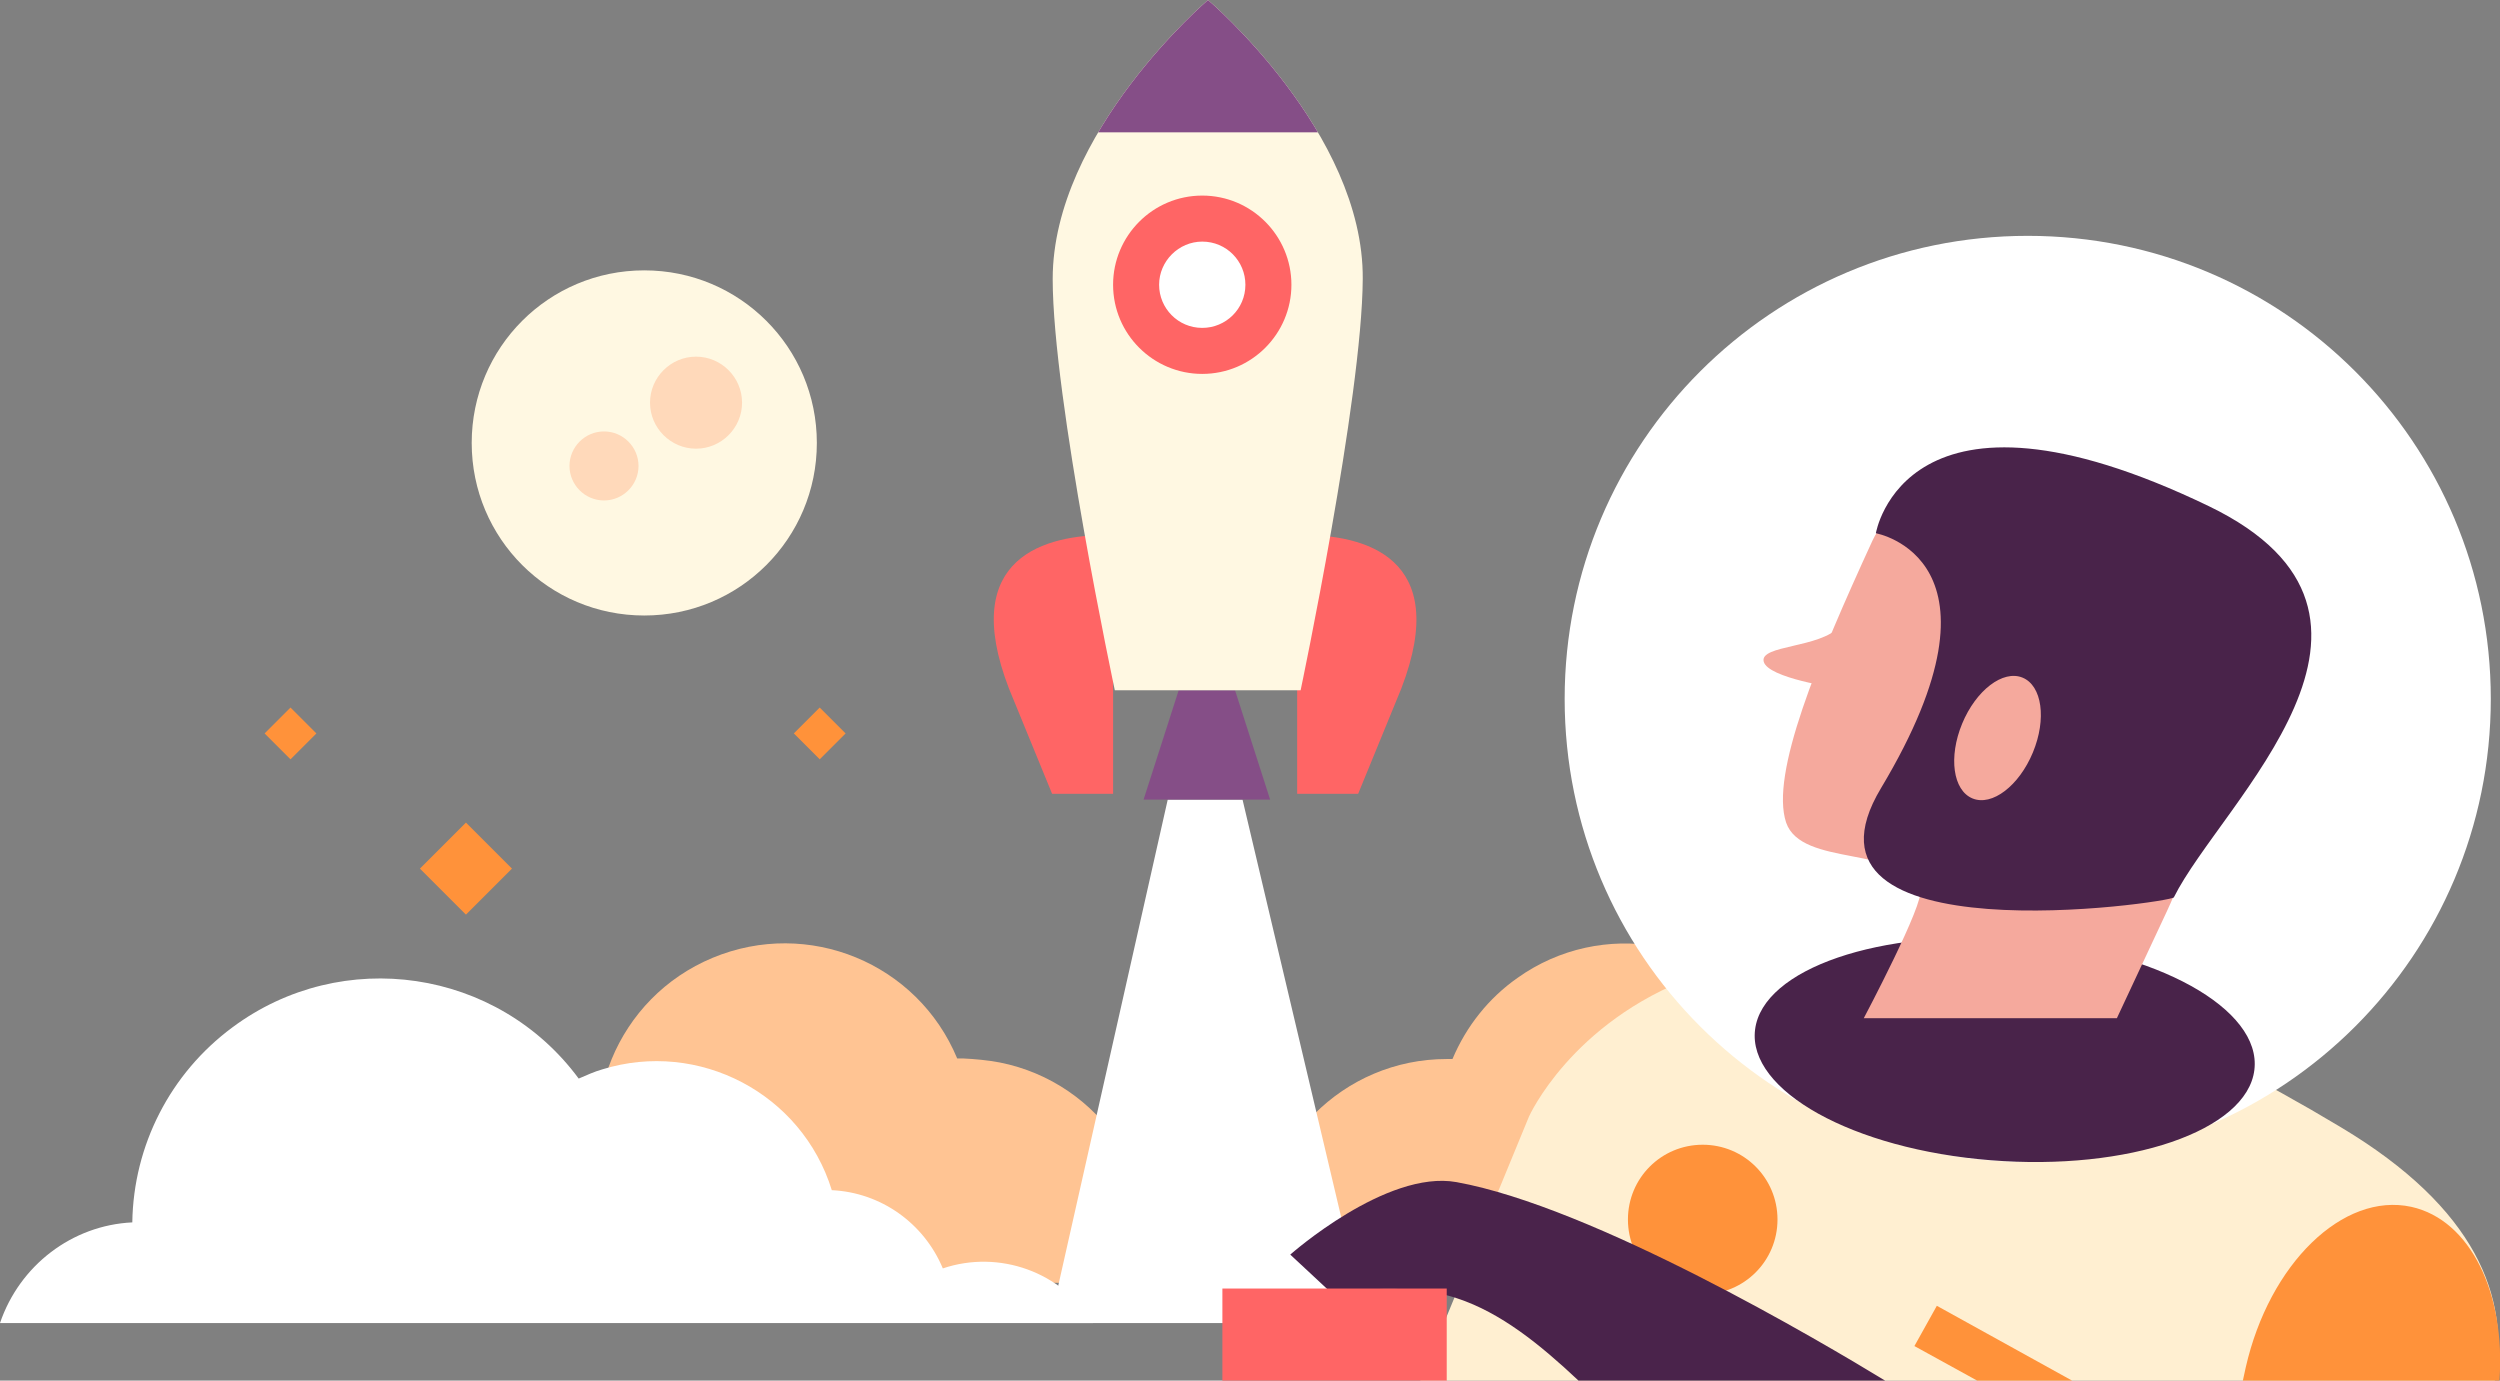 <?xml version="1.0" encoding="utf-8"?>
<!-- Generator: Adobe Illustrator 23.0.4, SVG Export Plug-In . SVG Version: 6.00 Build 0)  -->
<svg version="1.1" id="Layer_1" xmlns="http://www.w3.org/2000/svg" xmlns:xlink="http://www.w3.org/1999/xlink" x="0px" y="0px"
	 viewBox="0 0 434.6 240" style="enable-background:new 0 0 434.6 240;" xml:space="preserve">
<rect x="0" y="0" width="434.6" height="240" fill="#808080" stroke="none"/>
<style type="text/css">
	.st0{fill-rule:evenodd;clip-rule:evenodd;fill:#FFC493;}
	.st1{fill-rule:evenodd;clip-rule:evenodd;fill:#FFEFD1;}
	.st2{fill-rule:evenodd;clip-rule:evenodd;fill:#FFFFFF;}
	.st3{fill-rule:evenodd;clip-rule:evenodd;fill:#854E87;}
	.st4{fill-rule:evenodd;clip-rule:evenodd;fill:#FF6565;}
	.st5{fill-rule:evenodd;clip-rule:evenodd;fill:#FFF8E2;}
	.st6{clip-path:url(#SVGID_2_);}
	.st7{fill:#854E87;}
	.st8{fill:#FF6565;}
	.st9{fill-rule:evenodd;clip-rule:evenodd;fill:#49234A;}
	.st10{fill-rule:evenodd;clip-rule:evenodd;fill:#F5A99D;}
	.st11{fill-rule:evenodd;clip-rule:evenodd;fill:#FFD9BA;}
	.st12{fill:#FF923A;}
	.st13{fill-rule:evenodd;clip-rule:evenodd;fill:#FF923A;}
	.st14{fill-rule:evenodd;clip-rule:evenodd;fill:#4A234B;}
</style>
<g>
	<g>
		<path class="st0" d="M301.2,223c14.7-10.3,18.2-30.6,7.8-45.2c-10.3-14.7-30.6-18.2-45.2-7.8c-5,3.5-8.9,8.4-11.3,14.1h-1
			c-18,0-32.5,14.6-32.5,32.6c0,2.2,0.2,4.3,0.7,6.4H301.2z"/>
		<path class="st1" d="M433.7,240c2.7-14.5-3.3-30-26.7-44c-112-67.3-141.2-1.9-141.2-1.9L246.9,240H433.7z"/>
		<path class="st0" d="M117.7,223h81.5c3.6-17.6-7.8-34.8-25.4-38.3c-2.1-0.4-4.3-0.6-6.4-0.7h-1c-6.9-16.6-25.9-24.4-42.5-17.5
			c-16.6,6.9-24.4,25.9-17.5,42.5C108.9,214.6,112.8,219.5,117.7,223L117.7,223z"/>
		<path class="st2" d="M190,230c-5.4-8.9-16.3-12.8-26.1-9.5c-3.3-7.9-10.8-13.2-19.3-13.6c-5.2-16.8-23.1-26.2-39.9-21
			c-1.4,0.4-2.7,1-4.1,1.6c-14.1-19.1-41.1-23.1-60.2-8.9c-10.8,8-17.2,20.5-17.4,33.9C12.5,213,3.4,220,0,230H190z"/>
		<path class="st2" d="M203,139h13l21.5,91h-55L203,139z"/>
		<path class="st3" d="M214.7,120h-9.8l-6.1,19h22L214.7,120z"/>
		<path class="st4" d="M182.9,138h10.6V93h-1c-10.4,0-26,3.6-17.1,26.7L182.9,138z"/>
		<path class="st4" d="M243.6,119.7c8.9-23.1-6.8-26.7-17.1-26.7h-1v45h10.6L243.6,119.7z"/>
		<path class="st5" d="M226.1,120h-32.3c0,0-10.8-50.8-10.8-71.5c0-25.5,27-48.5,27-48.5s27.1,23,26.9,48.5
			C236.8,69.2,226.1,120,226.1,120L226.1,120z"/>
	</g>
	<g>
		<defs>
			<path id="SVGID_1_" d="M226.1,120h-32.3c0,0-10.8-50.8-10.8-71.5c0-25.5,27-48.5,27-48.5s27.1,23,26.9,48.5
				C236.8,69.2,226.1,120,226.1,120L226.1,120z"/>
		</defs>
		<clipPath id="SVGID_2_">
			<use xlink:href="#SVGID_1_"  style="overflow:visible;"/>
		</clipPath>
		<g class="st6">
			<path class="st7" d="M189.5-2h47v25h-47V-2z"/>
		</g>
	</g>
	<path class="st2" d="M209,61.1c-6.4,0-11.5-5.2-11.5-11.5c0-6.4,5.2-11.5,11.5-11.5c6.4,0,11.5,5.2,11.5,11.5
		C220.6,55.9,215.4,61.1,209,61.1z"/>
	<path class="st8" d="M209,42c4.2,0,7.5,3.4,7.5,7.5c0,4.2-3.4,7.5-7.5,7.5c-4.2,0-7.5-3.4-7.5-7.5C201.5,45.4,204.9,42,209,42
		 M209,34c-8.6,0-15.5,7-15.5,15.5c0,8.6,7,15.5,15.5,15.5c8.6,0,15.5-7,15.5-15.5S217.6,34,209,34L209,34z"/>
	<path class="st2" d="M352.5,41C397,41,433,77,433,121.5S397,202,352.5,202S272,166,272,121.5S308,41,352.5,41z"/>
	<path class="st9" d="M350.9,163.3c24,1.9,42.3,12.1,41,22.7s-21.9,17.6-45.8,15.7c-24-1.9-42.3-12.1-41-22.7
		C306.4,168.4,326.9,161.4,350.9,163.3z"/>
	<path class="st10" d="M368,177l8.7-18.6c0,0,14.6-31.5,13.8-46.7s-55.6-38.1-65-17.7c-9.6,20.9-17.8,40.6-15,49
		c2.7,7.8,20,3.9,23.3,11.7c0.9,2.1-9.8,22.3-9.8,22.3L368,177z"/>
	<path class="st10" d="M319.4,119.6c0,0-12.1-1.7-12.8-4.6s9.8-2.3,13.2-6.1c1.9-2.2,4.1-4,6.5-5.5L319.4,119.6z"/>
	<path class="st9" d="M377.9,156c-0.5,0.9-68.8,10.8-50.9-19c23.9-39.9-0.9-44.3-0.9-44.3s5-30.2,57.9-4.7
		C423.5,107.1,386.1,139.5,377.9,156z"/>
	<path class="st10" d="M351.6,117.8c-3.4-1.4-8.1,2.2-10.5,8s-1.6,11.6,1.8,13c3.4,1.4,8.1-2.2,10.5-8S355,119.2,351.6,117.8z"/>
	<path class="st5" d="M112,47c16.6,0,30,13.4,30,30s-13.4,30-30,30S82,93.6,82,77S95.4,47,112,47z"/>
	<path class="st11" d="M121,62c4.4,0,8,3.6,8,8c0,4.4-3.6,8-8,8s-8-3.6-8-8C113,65.6,116.6,62,121,62z"/>
	<path class="st11" d="M105,75c3.3,0,6,2.7,6,6s-2.7,6-6,6c-3.3,0-6-2.7-6-6S101.7,75,105,75z"/>
	<path class="st12" d="M89,151l-8,8l-8-8l8-8L89,151z"/>
	<path class="st12" d="M55,127.5l-4.5,4.5l-4.5-4.5l4.5-4.5L55,127.5z"/>
	<path class="st12" d="M147,127.5l-4.5,4.5l-4.5-4.5l4.5-4.5L147,127.5z"/>
	<path class="st13" d="M296,199c7.2,0,13,5.8,13,13c0,7.2-5.8,13-13,13s-13-5.8-13-13C283,204.8,288.8,199,296,199L296,199z"/>
	<path class="st14" d="M253.3,225.7c7.6,2.5,14.4,8,21.1,14.3h53.3c-11-6.7-50.7-30.2-74.5-34.5c-12.2-2.2-28.9,12.6-28.9,12.6
		l7.3,6.8C231.6,224.8,244.1,222.6,253.3,225.7z"/>
	<path class="st13" d="M434.5,240c1.1-15.1-5-27.9-15.3-30.2c-11.9-2.6-24.7,9.9-28.8,27.9c-0.2,0.8-0.3,1.5-0.5,2.3H434.5z"/>
	<path class="st13" d="M360.2,240l-23.5-13l-3.9,7l10.9,6H360.2z"/>
	<path class="st8" d="M212.5,224h39v16h-39V224z"/>
</g>
</svg>
